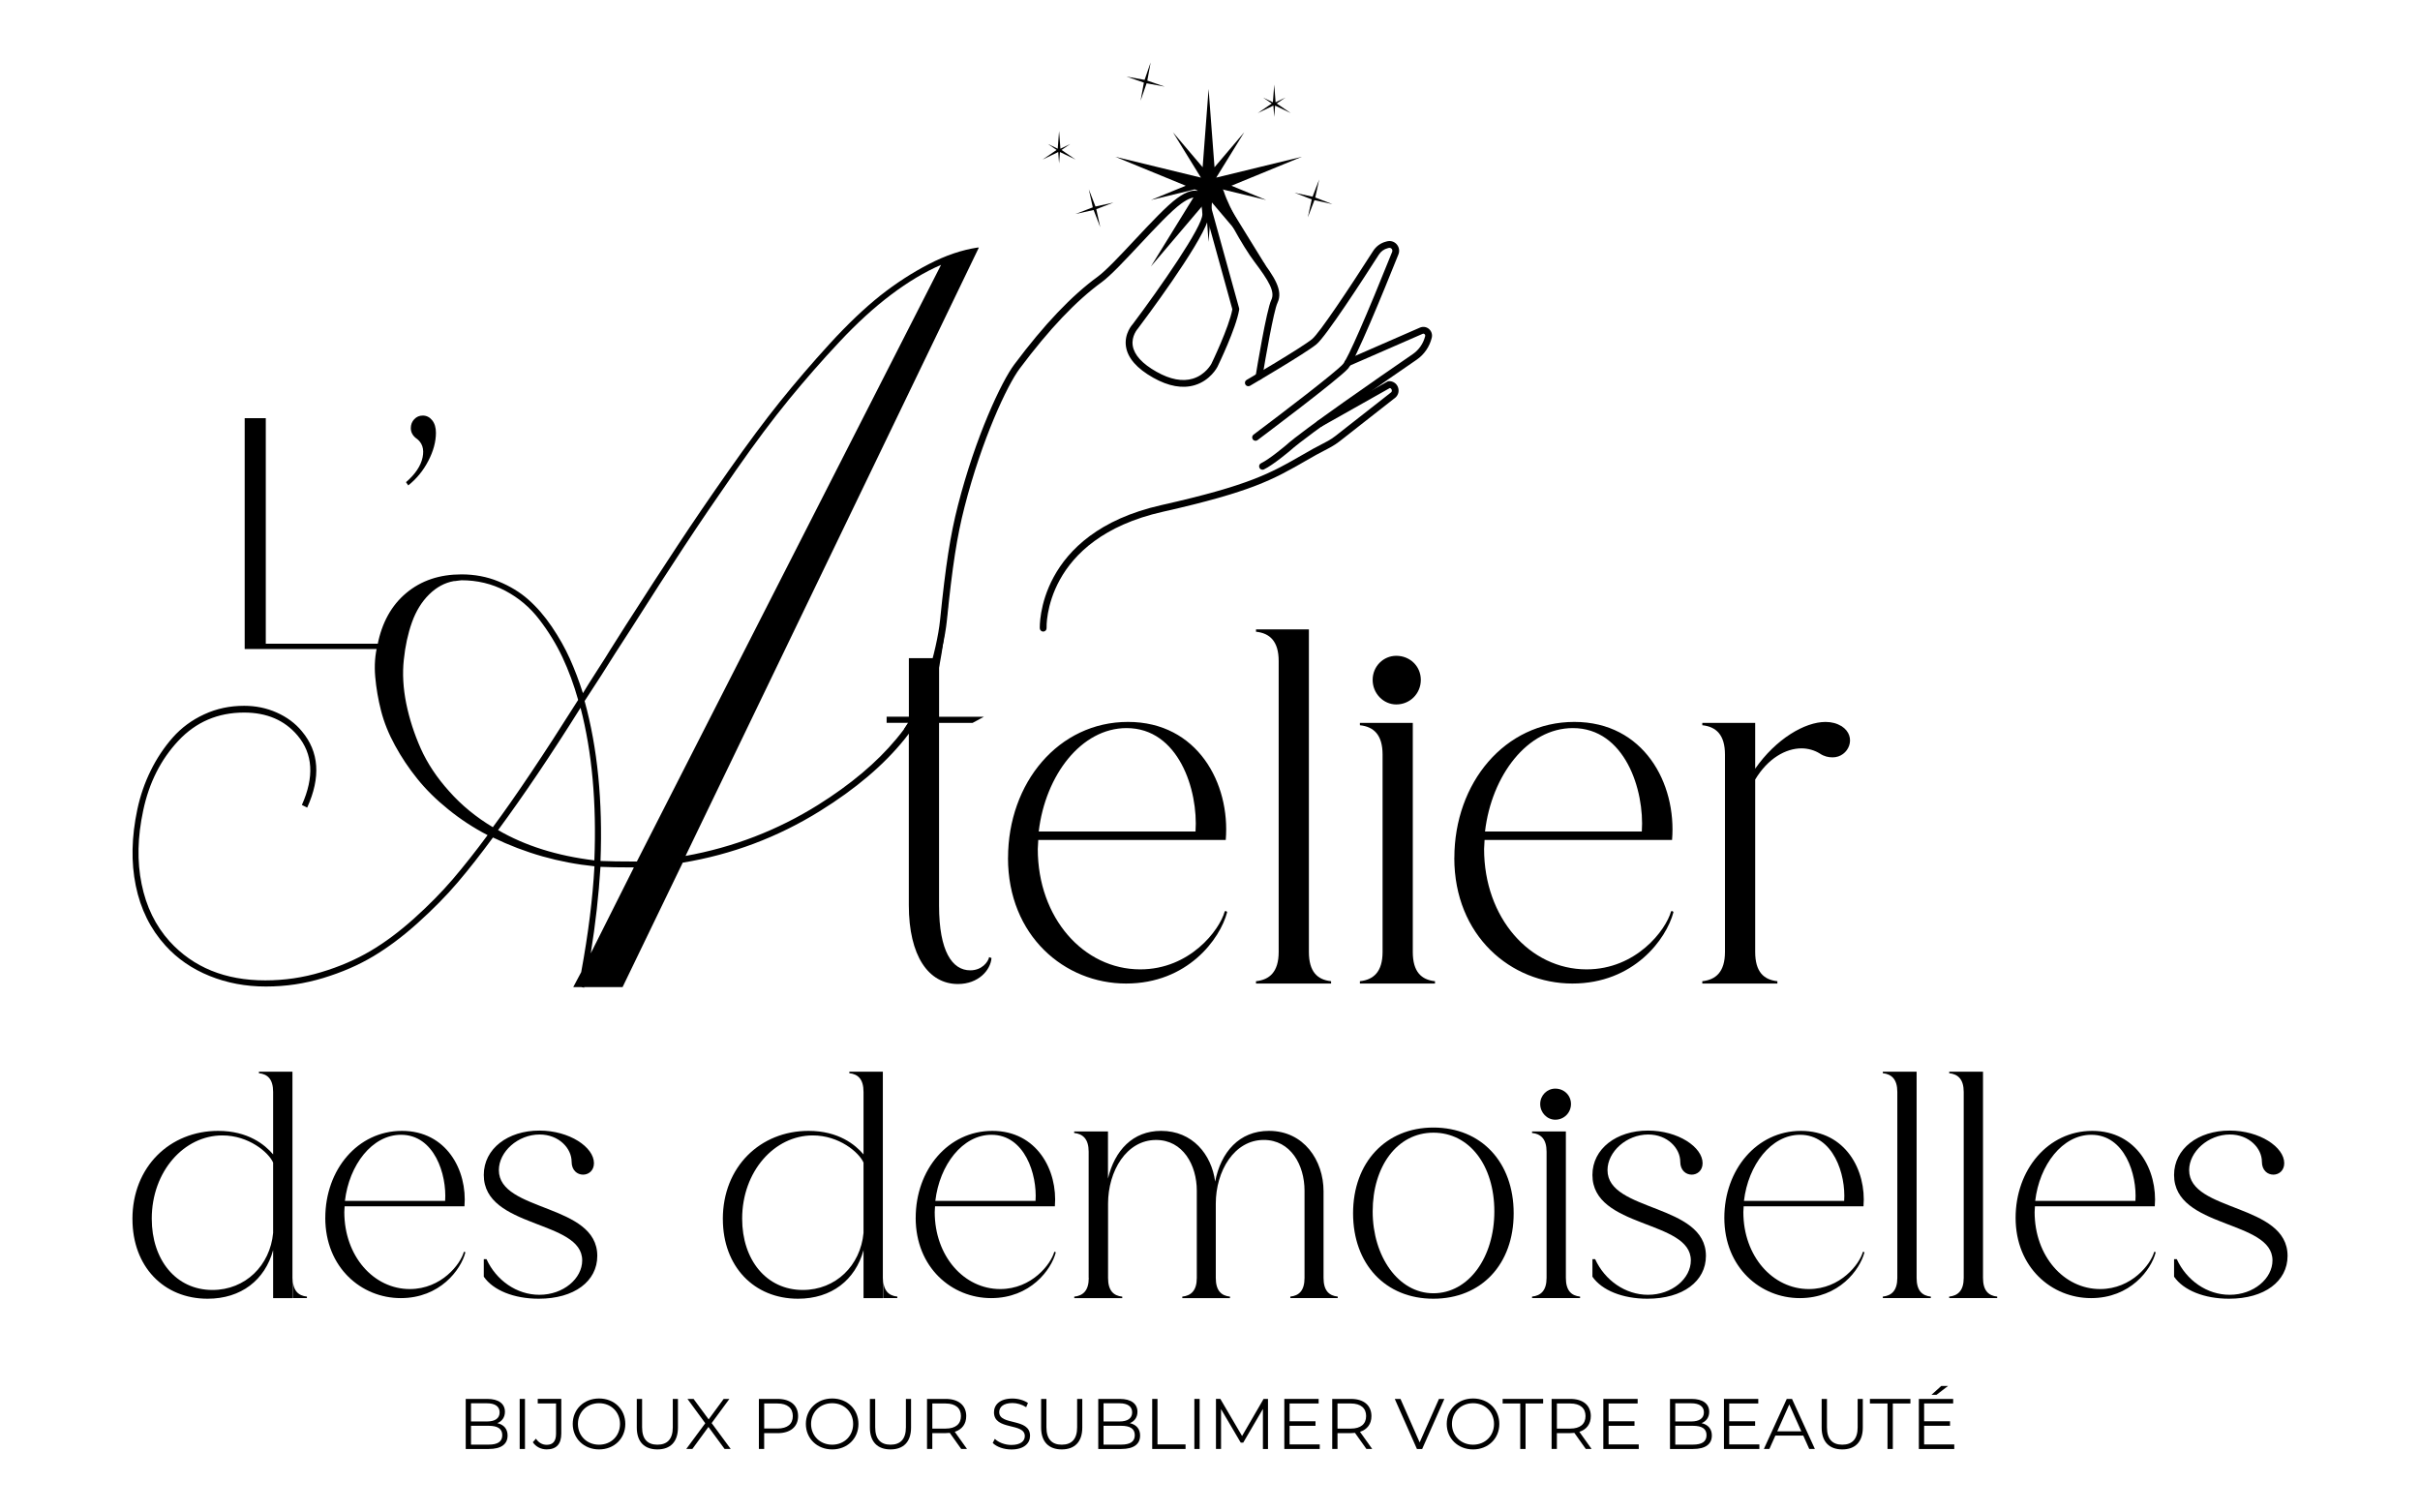 <?xml version="1.0" encoding="UTF-8"?>
<svg id="Calque_1" xmlns="http://www.w3.org/2000/svg" viewBox="0 0 953.12 595.45">
  <g>
    <path d="M371.6,244.26c-.08.79-.17,1.61-.28,2.45-1.35,11.92-4.29,22.87-9.45,32.51-.48.62-.67,2.22-1.24,2.78-.7.7-1.49,1.38-2.31,2-1.64,2.4-3.41,4.79-5.36,7.1-7.7,9.27-17.96,17.87-30.67,25.85-16.07,10.06-33.49,16.77-52.29,20.16l115.53-239.62h-.45c-6.23.93-12.66,3.1-19.28,6.54-6.62,3.41-13.02,7.58-19.2,12.46-6.15,4.91-12.77,11.19-19.82,18.89-7.05,7.72-13.56,15.31-19.56,22.78-6,7.47-12.77,16.55-20.27,27.26-7.53,10.71-14.18,20.47-19.99,29.29-5.84,8.82-12.66,19.34-20.52,31.6l-6,9.47c-1.16,1.92-2.96,4.79-5.44,8.6-2.45,3.81-4.26,6.68-5.41,8.63-1.55-4.88-3.27-9.39-5.16-13.59-1.89-4.2-4.26-8.4-7.1-12.6-2.85-4.2-5.92-7.75-9.25-10.68-3.3-2.93-7.22-5.3-11.78-7.16-4.54-1.86-9.39-2.76-14.55-2.76-8.63,0-15.87,2.42-21.74,7.33-5.84,4.88-9.61,11.7-11.3,20.38-1.01,3.95-1.32,8.15-.93,12.6.39,4.45,1.16,8.96,2.31,13.45,1.16,4.51,2.99,9.08,5.5,13.64,2.51,4.6,5.41,8.96,8.77,13.11,3.35,4.17,7.39,8.18,12.15,12.01,4.74,3.86,9.89,7.25,15.53,10.18-4.79,6.48-9.36,12.26-13.7,17.34-4.34,5.07-9.42,10.23-15.19,15.42-5.78,5.19-11.53,9.5-17.28,12.88-5.72,3.38-12.18,6.17-19.34,8.32-7.16,2.17-14.52,3.24-22.07,3.24-15.79,0-28.33-5.13-37.66-15.36-5.55-6.17-9.22-13.7-11.02-22.58-1.83-8.91-1.61-18.55.62-28.95,2.31-10.94,6.93-20.1,13.87-27.51,6.93-7.39,15.56-11.08,25.88-11.08,8.94,0,15.96,3.02,21.03,9.02,6.09,7.22,6.65,16.35,1.72,27.37l2.09,1.04c5.41-11.95,4.71-21.96-2.09-30.05-2.59-3.16-5.92-5.61-9.92-7.39-4-1.78-8.29-2.65-12.83-2.65-5.61,0-10.85,1.1-15.7,3.35-4.85,2.23-8.99,5.27-12.43,9.16-3.41,3.89-6.31,8.23-8.65,13-2.37,4.79-4.12,9.87-5.27,15.25-2.31,10.88-2.51,20.92-.62,30.11,1.89,9.22,5.78,17.08,11.73,23.62,4.68,5.16,10.46,9.13,17.31,11.9,6.88,2.79,14.26,4.17,22.19,4.17s15.25-1.13,22.61-3.35c7.33-2.23,13.95-5.1,19.79-8.6,5.86-3.52,11.73-7.92,17.62-13.25,5.89-5.3,11.08-10.57,15.5-15.76,4.43-5.19,9.05-11.11,13.93-17.73,12.69,6.15,26.02,9.92,39.97,11.33-.7,12.77-2.45,26.67-5.22,41.69l-3.13,5.89h3.13l1.16.23v-.23h15.14l23.68-49c19.42-3.21,37.47-10.01,54.13-20.38,13.98-8.68,25.09-18.1,33.27-28.28,1.61-1.97,3.07-3.95,4.45-5.98,3.69-5.55,5.3-11.01,7.5-16.3,2.45-5.88,4.73-27.38,5.18-30.71l-1.46,8.13c-.03-.31-.06-.62-.11-.93-.06-.37-.11-.73-.2-1.07ZM176.94,311.69c-4.91-5.44-8.63-11.08-11.22-16.86-2.57-5.78-4.48-11.67-5.72-17.73-1.21-6.03-1.55-11.78-.96-17.22.56-5.41,1.63-10.35,3.21-14.77s3.83-8.09,6.77-10.99c2.93-2.88,6.17-4.62,9.7-5.24.39,0,.93-.06,1.58-.17.65-.11,1.13-.17,1.44-.17,6.23,0,12.01,1.38,17.28,4.14,5.27,2.79,9.73,6.54,13.39,11.33,3.66,4.76,6.71,9.75,9.13,14.91,2.42,5.16,4.48,10.74,6.17,16.75-13.7,21.71-24.92,38.42-33.6,50.12-6.57-3.92-12.29-8.6-17.17-14.1ZM196.17,326.94c9.95-13.48,20.78-29.52,32.48-48.18,4.54,17.51,6.34,37.52,5.44,60.1-14.66-1.78-27.29-5.75-37.92-11.92ZM232.67,375.49c1.86-11.47,3.13-22.83,3.83-34.08,2.99.14,7.39.23,13.16.23l-17,33.86ZM250.83,339.32c-6.26,0-11.02-.08-14.32-.23.9-23.51-1.16-44.48-6.26-62.98,4.71-7.16,8.74-13.48,12.15-18.94l6.12-9.47c7.92-12.49,14.94-23.34,21.03-32.59,6.09-9.25,12.86-19.2,20.33-29.91,7.47-10.71,14.41-19.99,20.8-27.8,6.4-7.81,13.02-15.39,19.93-22.75,6.88-7.36,13.67-13.56,20.38-18.61,6.71-5.05,13.25-8.96,19.65-11.73l-119.81,235Z"/>
    <g>
      <path d="M357.96,282.29v-23.06h11.9v23.06h17.67l-4.47,2.42h-13.21v71.98c0,18.04,5.21,25.48,12.28,25.48,4.65,0,7.07-3.35,7.44-5.21l.93.37c-.37,4.83-5.21,10.23-13.21,10.23-11.53,0-19.35-10.97-19.35-31.06v-71.8h-8.74v-2.42h8.74Z"/>
      <path d="M397.02,337.9c0-29.58,19.9-53.57,47.24-53.57s40.36,24.18,38.5,46.5h-73.84c0,1.12-.19,2.42-.19,3.53,0,27.16,18.04,47.43,40.36,47.43,19.53,0,31.25-15.44,33.29-22.88.56-.18.74,0,.93.37-2.79,10.6-15.62,28.09-39.81,28.09s-46.5-18.79-46.5-49.47ZM409.11,327.49h61.75c1.12-16.37-6.7-40.73-27.16-40.73-17.86,0-31.99,18.6-34.6,40.73Z"/>
      <path d="M515.51,247.88v127.04c0,7.81,3.35,10.97,8.74,11.53v.93h-29.57v-.93c5.39-.56,8.93-3.72,8.93-11.53v-114.58c0-7.81-3.53-10.97-8.93-11.53v-.93h20.83Z"/>
      <path d="M535.6,285.64v-.93h20.83v90.21c0,7.81,3.35,10.97,8.74,11.53v.93h-29.57v-.93c5.39-.56,8.93-3.72,8.93-11.53v-77.75c0-7.81-3.53-10.97-8.93-11.53ZM540.62,267.78c0-5.4,4.28-9.49,9.3-9.49,5.39,0,9.67,4.09,9.67,9.49s-4.28,9.67-9.67,9.67c-5.02,0-9.3-4.28-9.3-9.67Z"/>
      <path d="M572.8,337.9c0-29.58,19.9-53.57,47.24-53.57s40.36,24.18,38.5,46.5h-73.84c0,1.12-.19,2.42-.19,3.53,0,27.16,18.04,47.43,40.36,47.43,19.53,0,31.25-15.44,33.29-22.88.56-.18.74,0,.93.37-2.79,10.6-15.62,28.09-39.81,28.09s-46.5-18.79-46.5-49.47ZM584.88,327.49h61.75c1.12-16.37-6.7-40.73-27.16-40.73-17.86,0-31.99,18.6-34.6,40.73Z"/>
      <path d="M670.45,284.71h20.83v18.04c8.18-11.72,19.53-18.41,27.71-18.41,2.42,0,4.46.56,6.32,1.67,6.32,4.09,2.79,12.28-3.53,12.28-1.67,0-3.35-.37-5.02-1.49-2.05-1.3-4.65-2.05-7.25-2.05-6.14,0-13.21,3.91-18.23,12.28v67.89c0,7.81,3.35,10.97,8.74,11.53v.93h-29.57v-.93c5.39-.56,8.93-3.72,8.93-11.53v-77.75c0-7.81-3.53-10.97-8.93-11.53v-.93Z"/>
    </g>
    <g>
      <path d="M96.37,164.7h8.31v88.83h46.16v2.09h-54.47v-90.92Z"/>
      <path d="M163.89,172.62c-1.4-1.1-2.09-2.43-2.09-4,0-1.39.45-2.57,1.36-3.52.91-.95,2.02-1.43,3.33-1.43,1.48,0,2.72.61,3.71,1.84.99,1.23,1.49,2.87,1.49,4.94,0,3.51-.99,7.19-2.98,11.03-1.98,3.85-4.63,7.08-7.92,9.7l-.89-1.27c3.64-3.13,5.81-6.37,6.53-9.73.72-3.36-.13-5.89-2.54-7.58Z"/>
    </g>
    <g>
      <g>
        <path d="M497.24,185c-.5,0-.98-.28-1.21-.76-.32-.67-.04-1.47.63-1.79,3.3-1.58,9.62-6.91,9.68-6.96,6.76-6.14,37.27-27.23,50.07-36.01,2.44-1.67,4.17-4.19,4.89-7.1.1-.43-.14-.7-.25-.79-.13-.11-.39-.26-.74-.11-28.6,12.52-28.89,12.62-29.03,12.67-.7.25-1.46-.13-1.7-.83-.24-.69.12-1.44.8-1.69.34-.14,4.58-1.97,28.86-12.6,1.2-.51,2.55-.32,3.53.51,1.01.85,1.45,2.19,1.13,3.48-.87,3.55-2.99,6.63-5.97,8.67-9.95,6.82-42.95,29.58-49.82,35.81-.31.26-6.68,5.64-10.29,7.37-.19.09-.38.13-.58.13Z"/>
        <path d="M494.5,173.59c-.41,0-.81-.18-1.07-.53-.44-.59-.32-1.43.27-1.87,10.98-8.23,32.49-24.64,35.26-27.81,1.86-2.13,9.27-19.06,19.34-44.17.25-.63-.09-1.1-.21-1.22-.13-.15-.5-.49-1.1-.35l-.46.12c-1.42.36-2.65,1.25-3.45,2.51-6.15,9.61-20.87,32.31-24.62,35.36-4.44,3.61-25.25,15.79-26.13,16.31-.63.37-1.45.16-1.83-.48-.37-.64-.16-1.46.48-1.83.21-.12,21.51-12.59,25.79-16.07,2.82-2.3,14.28-19.44,24.06-34.73,1.17-1.83,2.96-3.13,5.04-3.66l.46-.12c1.38-.35,2.83.1,3.77,1.18.96,1.1,1.22,2.62.67,3.98-6.16,15.37-16.92,41.64-19.81,44.94-3.64,4.17-34.36,27.21-35.67,28.19-.24.18-.52.27-.8.27Z"/>
        <path d="M357.38,288.94c-.26,0-.52-.07-.75-.23-.61-.41-.77-1.25-.36-1.86,6.49-9.57,12.74-30.45,13.99-42.72,2.19-21.58,4.02-33.36,7.01-45.03,6.95-27.16,17.17-48.84,22.21-55.55,11.77-15.73,22.53-27.06,32.9-34.61,3.22-2.35,8.95-8.47,14.49-14.39,6.22-6.65,12.65-13.51,16.78-16.51,3.83-2.76,6.78-3.58,9-2.5,1,.48,1.78,1.3,2.35,2.47.25-.8.59-1.56,1.03-2.29l.6-.97c.61-1.02,1.74-1.54,2.91-1.42,1.18.15,2.12.95,2.47,2.1,1.96,6.29,9.77,20.22,14.17,26.02,5.72,7.58,9.29,12.92,6.96,17.82-1.48,3.1-4.8,22.13-5.95,29.21-.12.73-.83,1.23-1.54,1.11-.73-.12-1.23-.81-1.11-1.54.43-2.64,4.26-25.93,6.17-29.93,1.54-3.23-.93-7.43-6.68-15.05-4.52-5.96-12.56-20.33-14.59-26.85-.02-.06-.06-.2-.24-.22-.08-.02-.21,0-.29.15l-.6.97c-1,1.67-1.37,3.73-.98,5.63l10.69,38.64c.05.19.06.39.03.58-1.23,7.41-8.25,21.88-8.55,22.49-.12.24-2.79,5.37-8.92,7.23-4.83,1.46-10.35.48-16.4-2.93-6.41-3.61-10.02-7.73-10.71-12.24-.79-5.12,2.53-8.72,2.67-8.87,10.65-14.15,27.62-38.54,27.41-43.29-.18-4.56-1.24-6.01-2.08-6.42-1.2-.58-3.42.22-6.26,2.26-3.91,2.84-10.25,9.61-16.39,16.17-5.88,6.29-11.44,12.23-14.87,14.73-10.15,7.4-20.72,18.54-32.33,34.05-4.91,6.54-14.9,27.81-21.76,54.61-2.95,11.52-4.76,23.2-6.93,44.63-1.28,12.59-7.73,34.07-14.44,43.95-.26.38-.68.59-1.11.59ZM475.7,86.89c-3.64,10.62-24.87,38.98-27.51,42.48-.11.13-2.66,2.95-2.06,6.78.58,3.65,3.73,7.11,9.37,10.28,5.39,3.04,10.21,3.95,14.31,2.7,5.05-1.53,7.27-5.82,7.3-5.86.06-.12,6.95-14.33,8.25-21.46l-9.66-34.92Z"/>
        <path d="M410.86,248.75c-.69,0-1.28-.54-1.33-1.24-.03-.37-1.33-37.49,47.87-48.57,34.7-7.81,42.96-12.55,55.46-19.73,1.33-.77,2.71-1.56,4.17-2.38.97-.55,1.95-1.05,2.94-1.55,2.12-1.08,4.12-2.11,5.9-3.5l22.07-17.29c.39-.38.21-.93.14-1.08-.07-.16-.26-.5-.69-.58l-26.97,15.2c-.65.36-1.46.13-1.83-.51-.36-.64-.13-1.46.51-1.83l27.3-15.39c.18-.1.38-.16.58-.17,1.52-.09,2.94.78,3.55,2.21.62,1.45.29,3.09-.85,4.17l-22.16,17.37c-1.98,1.55-4.19,2.68-6.33,3.78-.96.49-1.91.98-2.84,1.51-1.45.82-2.82,1.6-4.15,2.36-12.72,7.3-21.12,12.12-56.21,20.03-47.01,10.59-45.81,45.41-45.79,45.76.06.74-.5,1.38-1.24,1.43-.03,0-.07,0-.1,0Z"/>
      </g>
      <g>
        <polygon points="502.2 41.59 508.35 44.54 502.83 40.77 506.27 38.42 502.39 40.29 501.86 33.3 501.33 40.29 497.45 38.42 500.89 40.77 495.37 44.54 501.52 41.59 501.86 46.06 502.2 41.59"/>
        <polygon points="417.46 59.88 423.62 62.84 418.09 59.06 421.53 56.71 417.65 58.58 417.12 51.59 416.59 58.58 412.72 56.71 416.15 59.06 410.63 62.84 416.78 59.88 417.12 64.35 417.46 59.88"/>
        <polygon points="451.59 32.81 458.74 34.12 451.87 31.74 453.18 24.59 450.8 31.46 443.65 30.15 450.52 32.53 449.21 39.68 451.59 32.81"/>
        <polygon points="431.77 82.39 438.55 79.77 431.45 81.34 428.83 74.56 430.4 81.66 423.62 84.28 430.72 82.71 433.34 89.49 431.77 82.39"/>
        <polygon points="517.69 78.84 524.79 80.4 518.01 77.79 519.56 70.69 516.95 77.47 509.85 75.91 516.64 78.53 515.08 85.63 517.69 78.84"/>
        <polygon points="498.71 78.78 484.99 73.15 512.74 61.75 479.02 69.95 490.04 52.09 478.34 65.87 476 35.05 473.66 65.87 461.97 52.09 472.98 69.95 439.26 61.75 467.01 73.15 453.29 78.78 470.53 74.6 471.71 75.08 453.29 104.94 474.81 79.6 476 95.28 477.19 79.6 498.71 104.94 480.29 75.08 481.48 74.6 498.71 78.78"/>
        <line x1="446.33" y1="54.98" x2="464.1" y2="64.35"/>
        <line x1="444.98" y1="98.44" x2="463.72" y2="80.54"/>
        <line x1="469.71" y1="99.6" x2="472.6" y2="88.08"/>
        <line x1="503.9" y1="93.84" x2="485.55" y2="79.51"/>
        <line x1="496.75" y1="56.48" x2="485.55" y2="65.6"/>
        <line x1="483.81" y1="48.44" x2="480.72" y2="59.66"/>
        <line x1="467.77" y1="41.26" x2="472.02" y2="57.97"/>
      </g>
    </g>
  </g>
  <g>
    <path d="M52.16,480.12c0-20.57,14.74-34.72,33.77-34.72,11.77,0,18.43,5.47,21.64,9.27v-24.61c0-4.99-2.14-7.01-5.59-7.37v-.59h13.2v89.17h-7.61v-18.9c-3.21,11.77-12.6,19.14-25.8,19.14-17.36,0-29.6-12.72-29.6-31.39ZM59.77,480c0,16.17,9.51,28.06,23.9,28.06,12.96,0,22.71-9.63,23.9-22.47v-27.7c-1.78-4.04-9.63-10.7-19.98-10.7-15.1,0-27.82,14.15-27.82,32.82ZM115.29,503.3c0,4.99,2.14,7.01,5.59,7.37v.59h-5.59v-7.97Z"/>
    <path d="M128.12,479.64c0-18.9,12.72-34.24,30.2-34.24s25.8,15.46,24.61,29.72h-47.2c0,.71-.12,1.54-.12,2.26,0,17.36,11.54,30.32,25.8,30.32,12.48,0,19.98-9.87,21.28-14.62.36-.12.47,0,.59.24-1.78,6.78-9.99,17.95-25.45,17.95s-29.72-12.01-29.72-31.63ZM135.85,472.98h39.47c.71-10.46-4.28-26.04-17.36-26.04-11.41,0-20.45,11.89-22.11,26.04Z"/>
    <path d="M212.41,445.28c11.89,0,21.52,6.54,21.52,12.84,0,2.97-2.14,4.52-4.28,4.52-2.26,0-4.52-1.66-4.52-5.11,0-5.23-4.99-10.7-12.6-10.7-8.56,0-16.05,6.78-16.05,14.03,0,16.53,38.76,13.08,38.76,33.77,0,9.99-9.04,16.88-23.06,16.88-9.75,0-17.96-3.33-21.64-8.68v-6.9h1.07c3.8,8.32,11.89,14.03,20.81,14.03,9.51,0,16.88-6.42,16.88-13.55,0-16.05-38.76-12.48-38.76-33.65,0-10.35,9.51-17.48,21.88-17.48Z"/>
    <path d="M284.69,480.12c0-20.57,14.74-34.72,33.77-34.72,11.77,0,18.43,5.47,21.64,9.27v-24.61c0-4.99-2.14-7.01-5.59-7.37v-.59h13.2v89.17h-7.61v-18.9c-3.21,11.77-12.6,19.14-25.8,19.14-17.36,0-29.6-12.72-29.6-31.39ZM292.3,480c0,16.17,9.51,28.06,23.9,28.06,12.96,0,22.71-9.63,23.9-22.47v-27.7c-1.78-4.04-9.63-10.7-19.98-10.7-15.1,0-27.82,14.15-27.82,32.82ZM347.82,503.3c0,4.99,2.14,7.01,5.59,7.37v.59h-5.59v-7.97Z"/>
    <path d="M360.65,479.64c0-18.9,12.72-34.24,30.2-34.24s25.8,15.46,24.61,29.72h-47.2c0,.71-.12,1.54-.12,2.26,0,17.36,11.54,30.32,25.8,30.32,12.48,0,19.98-9.87,21.28-14.62.36-.12.47,0,.59.24-1.78,6.78-9.99,17.95-25.45,17.95s-29.72-12.01-29.72-31.63ZM368.38,472.98h39.47c.71-10.46-4.28-26.04-17.36-26.04-11.41,0-20.45,11.89-22.11,26.04Z"/>
    <path d="M428.77,503.3v-49.7c0-4.99-2.26-7.01-5.71-7.37v-.59h13.32v18.55c2.62-11.06,9.75-18.79,20.93-18.79,12.36,0,19.85,9.27,21.28,19.98,2.26-11.65,9.51-19.98,21.17-19.98,13.79,0,21.52,11.65,21.52,23.78v34.12c0,4.99,2.14,7.01,5.59,7.37v.59h-18.67v-.59c3.45-.36,5.59-2.38,5.59-7.37v-34.36c0-10.11-5.47-19.97-16.05-19.97-11.65,0-18.9,12.25-18.9,25.09v29.25c0,4.99,2.14,7.01,5.59,7.37v.59h-18.78v-.59c3.45-.36,5.71-2.38,5.71-7.37v-34.36c0-10.11-5.47-19.97-16.05-19.97-11.65,0-18.9,12.25-18.9,25.09v29.25c0,4.99,2.14,7.01,5.59,7.37v.59h-18.9v-.59c3.45-.36,5.71-2.38,5.71-7.37Z"/>
    <path d="M564.53,444.09c18.9,0,31.63,13.67,31.63,33.77s-12.72,33.65-31.63,33.65-31.62-13.67-31.62-33.65,12.84-33.77,31.62-33.77ZM564.53,509.36c13.91,0,24.02-14.15,24.02-32.22s-9.75-31.03-24.02-31.03-23.9,13.32-23.9,31.03,10.11,32.22,23.9,32.22Z"/>
    <path d="M603.4,446.23v-.59h13.32v57.66c0,4.99,2.14,7.01,5.59,7.37v.59h-18.9v-.59c3.45-.36,5.71-2.38,5.71-7.37v-49.7c0-4.99-2.26-7.01-5.71-7.37ZM606.61,434.82c0-3.45,2.73-6.06,5.94-6.06,3.45,0,6.18,2.62,6.18,6.06s-2.73,6.18-6.18,6.18c-3.21,0-5.94-2.73-5.94-6.18Z"/>
    <path d="M649.05,445.28c11.89,0,21.52,6.54,21.52,12.84,0,2.97-2.14,4.52-4.28,4.52-2.26,0-4.52-1.66-4.52-5.11,0-5.23-4.99-10.7-12.6-10.7-8.56,0-16.05,6.78-16.05,14.03,0,16.53,38.76,13.08,38.76,33.77,0,9.99-9.04,16.88-23.06,16.88-9.75,0-17.96-3.33-21.64-8.68v-6.9h1.07c3.8,8.32,11.89,14.03,20.81,14.03,9.51,0,16.88-6.42,16.88-13.55,0-16.05-38.76-12.48-38.76-33.65,0-10.35,9.51-17.48,21.88-17.48Z"/>
    <path d="M679.13,479.64c0-18.9,12.72-34.24,30.2-34.24s25.8,15.46,24.61,29.72h-47.2c0,.71-.12,1.54-.12,2.26,0,17.36,11.54,30.32,25.8,30.32,12.48,0,19.98-9.87,21.28-14.62.36-.12.47,0,.59.24-1.78,6.78-9.99,17.95-25.44,17.95s-29.72-12.01-29.72-31.63ZM686.86,472.98h39.47c.71-10.46-4.28-26.04-17.36-26.04-11.41,0-20.45,11.89-22.11,26.04Z"/>
    <path d="M754.86,422.09v81.21c0,4.99,2.14,7.01,5.59,7.37v.59h-18.9v-.59c3.45-.36,5.71-2.38,5.71-7.37v-73.24c0-4.99-2.26-7.01-5.71-7.37v-.59h13.32Z"/>
    <path d="M781.01,422.09v81.21c0,4.99,2.14,7.01,5.59,7.37v.59h-18.9v-.59c3.45-.36,5.71-2.38,5.71-7.37v-73.24c0-4.99-2.26-7.01-5.71-7.37v-.59h13.32Z"/>
    <path d="M793.85,479.64c0-18.9,12.72-34.24,30.2-34.24s25.8,15.46,24.61,29.72h-47.2c0,.71-.12,1.54-.12,2.26,0,17.36,11.54,30.32,25.8,30.32,12.48,0,19.98-9.87,21.28-14.62.36-.12.47,0,.59.24-1.78,6.78-9.99,17.95-25.44,17.95s-29.72-12.01-29.72-31.63ZM801.57,472.98h39.47c.71-10.46-4.28-26.04-17.36-26.04-11.41,0-20.45,11.89-22.11,26.04Z"/>
    <path d="M878.13,445.28c11.89,0,21.52,6.54,21.52,12.84,0,2.97-2.14,4.52-4.28,4.52-2.26,0-4.52-1.66-4.52-5.11,0-5.23-4.99-10.7-12.6-10.7-8.56,0-16.05,6.78-16.05,14.03,0,16.53,38.76,13.08,38.76,33.77,0,9.99-9.04,16.88-23.06,16.88-9.75,0-17.96-3.33-21.64-8.68v-6.9h1.07c3.8,8.32,11.89,14.03,20.81,14.03,9.51,0,16.88-6.42,16.88-13.55,0-16.05-38.76-12.48-38.76-33.65,0-10.35,9.51-17.48,21.88-17.48Z"/>
    <path d="M199.91,565.42c0,3.35-2.48,5.27-7.41,5.27h-9.07v-19.72h8.51c4.39,0,6.93,1.86,6.93,5.07,0,2.25-1.21,3.75-3.01,4.48,2.54.56,4.06,2.23,4.06,4.9ZM185.51,552.69v7.16h6.28c3.16,0,4.99-1.21,4.99-3.58s-1.83-3.58-4.99-3.58h-6.28ZM192.47,568.97c3.47,0,5.35-1.13,5.35-3.72s-1.89-3.69-5.35-3.69h-6.96v7.41h6.96Z"/>
    <path d="M204.68,570.69v-19.72h2.08v19.72h-2.08Z"/>
    <path d="M209.84,568.04l1.24-1.41c1.07,1.58,2.51,2.42,4.26,2.42,2.42,0,3.66-1.44,3.66-4.34v-11.95h-7.21v-1.8h9.27v13.67c0,4.17-1.97,6.22-5.75,6.22-2.22,0-4.25-1.01-5.46-2.82Z"/>
    <path d="M225.57,560.83c0-5.75,4.4-10.03,10.37-10.03s10.34,4.25,10.34,10.03-4.42,10.03-10.34,10.03-10.37-4.28-10.37-10.03ZM244.19,560.83c0-4.7-3.52-8.17-8.26-8.17s-8.31,3.47-8.31,8.17,3.55,8.17,8.31,8.17,8.26-3.47,8.26-8.17Z"/>
    <path d="M250.8,562.27v-11.3h2.09v11.21c0,4.68,2.2,6.82,6.03,6.82s6.06-2.14,6.06-6.82v-11.21h2.03v11.3c0,5.66-3.04,8.59-8.09,8.59s-8.12-2.93-8.12-8.59Z"/>
    <path d="M287.81,570.69h-2.42l-6.37-8.68-6.34,8.68h-2.4l7.49-10.14-7.01-9.58h2.4l5.94,8.06,5.92-8.06h2.25l-6.99,9.52,7.52,10.2Z"/>
    <path d="M306.27,550.97c5.02,0,8.06,2.54,8.06,6.76s-3.04,6.73-8.06,6.73h-5.3v6.23h-2.08v-19.72h7.38ZM306.22,562.63c3.94,0,6.03-1.8,6.03-4.9s-2.09-4.96-6.03-4.96h-5.24v9.86h5.24Z"/>
    <path d="M317.39,560.83c0-5.75,4.4-10.03,10.37-10.03s10.34,4.25,10.34,10.03-4.42,10.03-10.34,10.03-10.37-4.28-10.37-10.03ZM336.01,560.83c0-4.7-3.52-8.17-8.26-8.17s-8.31,3.47-8.31,8.17,3.55,8.17,8.31,8.17,8.26-3.47,8.26-8.17Z"/>
    <path d="M342.61,562.27v-11.3h2.09v11.21c0,4.68,2.2,6.82,6.03,6.82s6.06-2.14,6.06-6.82v-11.21h2.03v11.3c0,5.66-3.04,8.59-8.09,8.59s-8.12-2.93-8.12-8.59Z"/>
    <path d="M380.86,570.69h-2.28l-4.51-6.34c-.51.06-1.01.09-1.58.09h-5.3v6.25h-2.08v-19.72h7.38c5.02,0,8.06,2.54,8.06,6.76,0,3.1-1.63,5.27-4.51,6.2l4.82,6.76ZM372.44,562.66c3.94,0,6.03-1.83,6.03-4.93s-2.09-4.96-6.03-4.96h-5.24v9.89h5.24Z"/>
    <path d="M390.99,568.3l.82-1.6c1.41,1.38,3.91,2.4,6.51,2.4,3.69,0,5.3-1.55,5.3-3.49,0-5.41-12.14-2.09-12.14-9.38,0-2.9,2.25-5.41,7.27-5.41,2.23,0,4.54.65,6.11,1.75l-.7,1.66c-1.69-1.1-3.66-1.64-5.41-1.64-3.61,0-5.21,1.61-5.21,3.58,0,5.41,12.14,2.14,12.14,9.33,0,2.9-2.31,5.38-7.35,5.38-2.96,0-5.86-1.04-7.33-2.56Z"/>
    <path d="M410.05,562.27v-11.3h2.09v11.21c0,4.68,2.2,6.82,6.03,6.82s6.06-2.14,6.06-6.82v-11.21h2.03v11.3c0,5.66-3.04,8.59-8.09,8.59s-8.12-2.93-8.12-8.59Z"/>
    <path d="M449.03,565.42c0,3.35-2.48,5.27-7.41,5.27h-9.07v-19.72h8.51c4.39,0,6.93,1.86,6.93,5.07,0,2.25-1.21,3.75-3.01,4.48,2.54.56,4.06,2.23,4.06,4.9ZM434.63,552.69v7.16h6.28c3.16,0,4.99-1.21,4.99-3.58s-1.83-3.58-4.99-3.58h-6.28ZM441.59,568.97c3.47,0,5.35-1.13,5.35-3.72s-1.89-3.69-5.35-3.69h-6.96v7.41h6.96Z"/>
    <path d="M453.8,570.69v-19.72h2.08v17.92h11.05v1.8h-13.13Z"/>
    <path d="M470.4,570.69v-19.72h2.08v19.72h-2.08Z"/>
    <path d="M497.68,550.97h1.72v19.72h-2v-15.78l-7.75,13.27h-.99l-7.75-13.19v15.69h-2v-19.72h1.72l8.56,14.62,8.48-14.62Z"/>
    <path d="M507.92,568.89h11.86v1.8h-13.95v-19.72h13.52v1.8h-11.44v7.01h10.2v1.78h-10.2v7.33Z"/>
    <path d="M540.45,570.69h-2.28l-4.51-6.34c-.51.06-1.01.09-1.58.09h-5.3v6.25h-2.08v-19.72h7.38c5.02,0,8.06,2.54,8.06,6.76,0,3.1-1.63,5.27-4.51,6.2l4.82,6.76ZM532.02,562.66c3.94,0,6.03-1.83,6.03-4.93s-2.09-4.96-6.03-4.96h-5.24v9.89h5.24Z"/>
    <path d="M566.75,550.97h2.11l-8.74,19.72h-2.06l-8.73-19.72h2.25l7.55,17.13,7.61-17.13Z"/>
    <path d="M569.8,560.83c0-5.75,4.4-10.03,10.37-10.03s10.34,4.25,10.34,10.03-4.42,10.03-10.34,10.03-10.37-4.28-10.37-10.03ZM588.42,560.83c0-4.7-3.52-8.17-8.26-8.17s-8.31,3.47-8.31,8.17,3.55,8.17,8.31,8.17,8.26-3.47,8.26-8.17Z"/>
    <path d="M598.75,570.69v-17.92h-6.93v-1.8h15.95v1.8h-6.93v17.92h-2.08Z"/>
    <path d="M626.85,570.69h-2.28l-4.51-6.34c-.51.06-1.01.09-1.58.09h-5.3v6.25h-2.08v-19.72h7.38c5.02,0,8.06,2.54,8.06,6.76,0,3.1-1.63,5.27-4.51,6.2l4.82,6.76ZM618.43,562.66c3.94,0,6.03-1.83,6.03-4.93s-2.09-4.96-6.03-4.96h-5.24v9.89h5.24Z"/>
    <path d="M633.56,568.89h11.86v1.8h-13.95v-19.72h13.52v1.8h-11.44v7.01h10.2v1.78h-10.2v7.33Z"/>
    <path d="M674.21,565.42c0,3.35-2.48,5.27-7.41,5.27h-9.07v-19.72h8.51c4.39,0,6.93,1.86,6.93,5.07,0,2.25-1.21,3.75-3.01,4.48,2.54.56,4.06,2.23,4.06,4.9ZM659.81,552.69v7.16h6.28c3.16,0,4.99-1.21,4.99-3.58s-1.83-3.58-4.99-3.58h-6.28ZM666.77,568.97c3.47,0,5.35-1.13,5.35-3.72s-1.89-3.69-5.35-3.69h-6.96v7.41h6.96Z"/>
    <path d="M681.07,568.89h11.86v1.8h-13.95v-19.72h13.52v1.8h-11.44v7.01h10.2v1.78h-10.2v7.33Z"/>
    <path d="M712.58,570.69l-2.36-5.27h-10.99l-2.36,5.27h-2.17l9.02-19.72h2.06l9.02,19.72h-2.2ZM699.98,563.73h9.46l-4.73-10.59-4.73,10.59Z"/>
    <path d="M717.46,562.27v-11.3h2.09v11.21c0,4.68,2.2,6.82,6.03,6.82s6.06-2.14,6.06-6.82v-11.21h2.03v11.3c0,5.66-3.04,8.59-8.09,8.59s-8.12-2.93-8.12-8.59Z"/>
    <path d="M743.4,570.69v-17.92h-6.93v-1.8h15.95v1.8h-6.93v17.92h-2.08Z"/>
    <path d="M757.83,568.89h11.86v1.8h-13.95v-19.72h13.52v1.8h-11.44v7.01h10.2v1.78h-10.2v7.33ZM767.24,545.87l-4.56,3.49h-1.97l3.86-3.49h2.68Z"/>
  </g>
</svg>